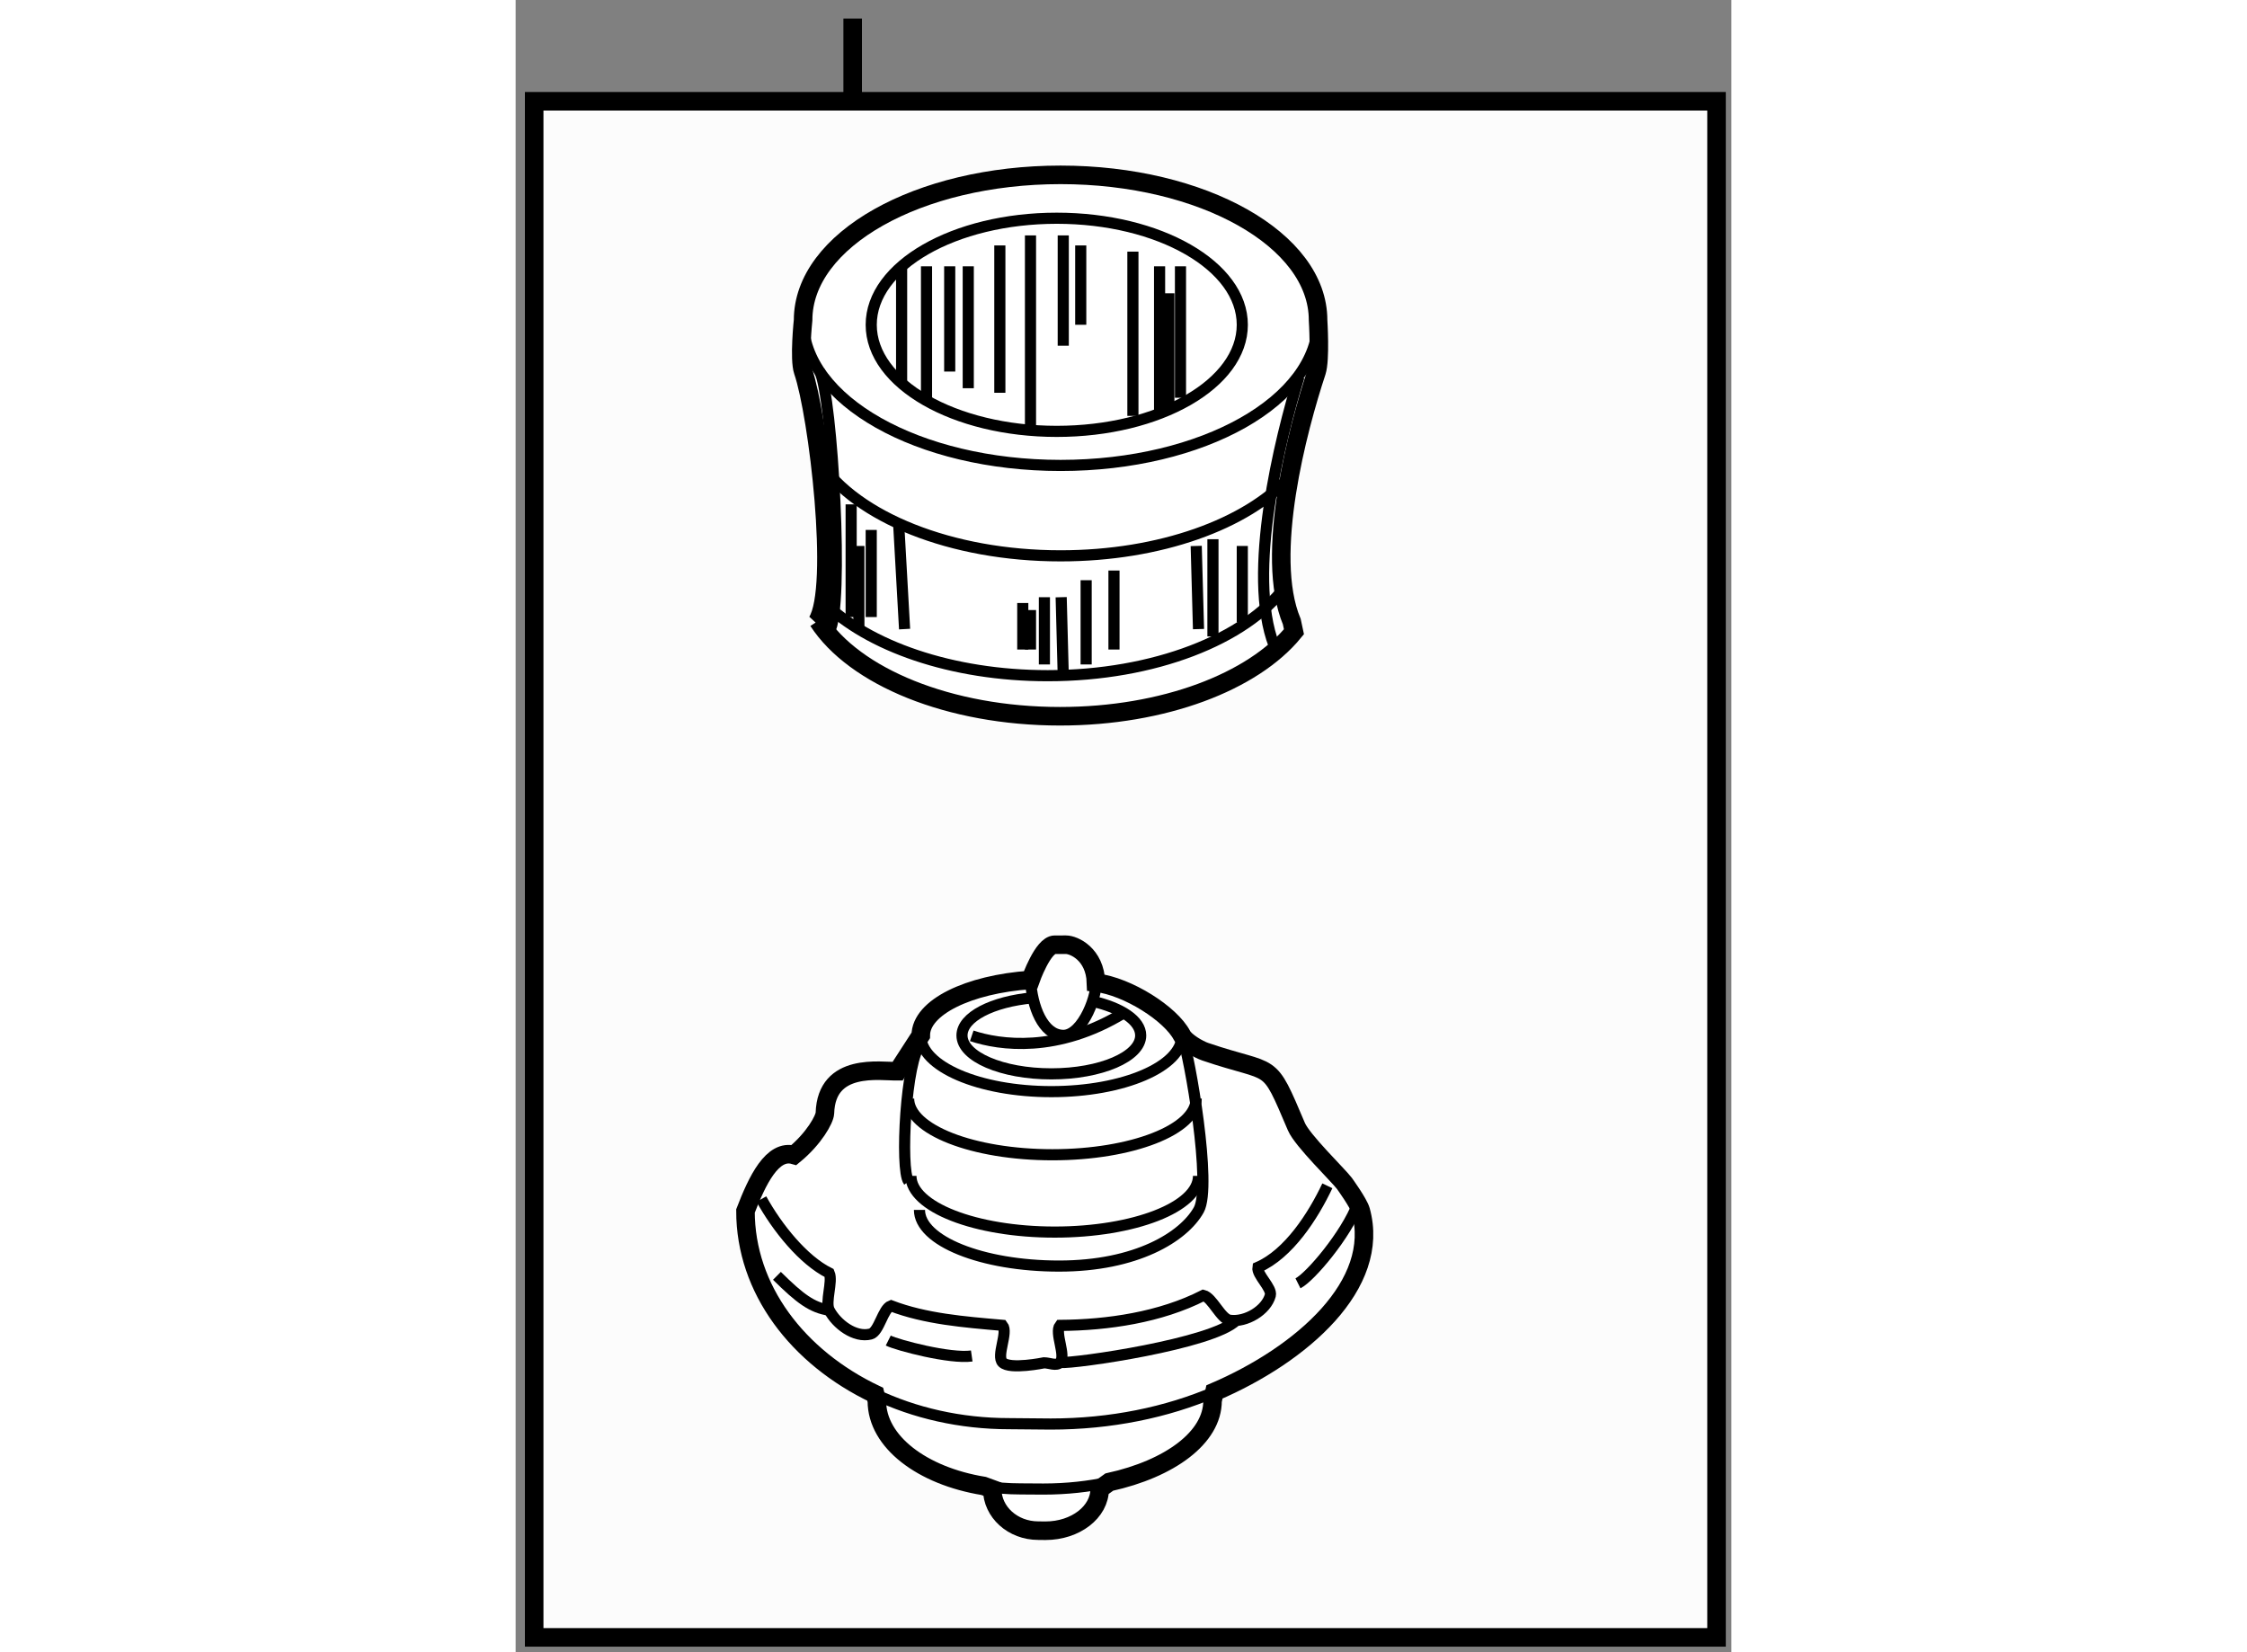 <?xml version="1.0" encoding="utf-8"?>
<!-- Generator: Adobe Illustrator 15.1.0, SVG Export Plug-In . SVG Version: 6.00 Build 0)  -->
<!DOCTYPE svg PUBLIC "-//W3C//DTD SVG 1.1//EN" "http://www.w3.org/Graphics/SVG/1.1/DTD/svg11.dtd">
<svg version="1.1" xmlns="http://www.w3.org/2000/svg" xmlns:xlink="http://www.w3.org/1999/xlink" x="0px" y="0px" width="244.8px"
	 height="180px" viewBox="10.784 101.448 32.763 44.525" enable-background="new 0 0 244.8 180" xml:space="preserve">
	
<rect x="10.784" y="101.448" width="32.763" height="44.525" fill="#808080" stroke="none"/>
	
<g><rect x="11.284" y="104.177" fill="#FCFCFC" stroke="#000000" stroke-width="0.5" width="31.863" height="41.396"></rect><line fill="#FCFCFC" stroke="#000000" stroke-width="0.5" x1="19.867" y1="101.948" x2="19.867" y2="103.981"></line></g><g><path fill="#FFFFFF" stroke="#000000" stroke-width="0.5" d="M25.617,126.907c0.208,0,0.781,0.249,0.807,1.021
				c0.86,0.104,2.015,0.843,2.318,1.424c0.088,0.169,0.444,0.377,0.625,0.438c1.896,0.646,1.667,0.158,2.458,2.02
				c0.158,0.372,1.125,1.306,1.292,1.527c0,0,0.385,0.53,0.442,0.736c0.552,1.988-1.575,3.871-3.943,4.886l-0.051,0.24
				c0,0.985-1.146,1.829-2.783,2.189l-0.259,0.187c0,0.621-0.652,1.124-1.459,1.124l-0.195-0.002c-0.686,0-1.241-0.501-1.241-1.12
				l-0.232-0.085c-1.658-0.27-2.877-1.192-2.877-2.289l-0.045-0.182c-2.094-0.997-3.496-2.835-3.496-4.938
				c0.317-0.824,0.725-1.676,1.308-1.51c0.542-0.445,0.825-0.963,0.833-1.128c0.042-1.379,1.5-1.121,1.958-1.128l0.625-0.966
				c0-0.755,1.282-1.38,2.958-1.495c0,0,0.333-0.949,0.653-0.949H25.617z"></path><path fill="none" stroke="#000000" stroke-width="0.3" d="M29.616,138.959c-1.28,0.549-2.792,0.865-4.412,0.865l-1.119-0.01
				c-1.32,0-2.555-0.289-3.614-0.793"></path><path fill="none" stroke="#000000" stroke-width="0.3" d="M26.782,141.389c-0.545,0.12-1.145,0.187-1.775,0.187l-0.611-0.004
				c-0.346,0-0.682-0.027-1.001-0.079"></path><path fill="none" stroke="#000000" stroke-width="0.3" d="M32.659,133.404c-0.384,0.812-1.042,1.836-1.871,2.197
				c-0.034,0.204,0.387,0.557,0.334,0.756c-0.107,0.399-0.653,0.732-1.09,0.671c-0.243-0.034-0.474-0.615-0.713-0.671
				c-1.161,0.592-2.578,0.8-3.865,0.809c-0.154,0.196,0.174,0.82,0,1c-0.099,0.103-0.285,0.008-0.429,0.008
				c0,0-0.922,0.189-1.119-0.01c-0.176-0.178,0.157-0.806,0-1c-1.04-0.09-2.082-0.174-3.006-0.527
				c-0.22,0.081-0.322,0.702-0.55,0.761c-0.425,0.11-0.92-0.269-1.114-0.642c-0.115-0.222,0.099-0.771,0-1
				c-0.703-0.349-1.404-1.226-1.829-1.995"></path><path fill="none" stroke="#000000" stroke-width="0.3" d="M28.742,129.352c0,0.836-1.576,1.514-3.521,1.514
				c-1.944,0-3.521-0.678-3.521-1.514"></path><path fill="none" stroke="#000000" stroke-width="0.3" d="M26.324,128.43c0.775,0.173,1.305,0.521,1.305,0.922
				c0,0.571-1.078,1.035-2.408,1.035c-1.33,0-2.408-0.464-2.408-1.035c0-0.499,0.82-0.915,1.912-1.014"></path><path fill="none" stroke="#000000" stroke-width="0.3" d="M24.659,127.856c0.042,0.718,0.334,1.479,0.875,1.494
				s0.965-1.155,0.88-1.514"></path><path fill="none" stroke="#000000" stroke-width="0.3" d="M23.076,129.362c0.75,0.253,2.314,0.471,4.095-0.617"></path><path fill="none" stroke="#000000" stroke-width="0.3" d="M29.125,131.053c0,0.836-1.735,1.514-3.875,1.514
				c-2.14,0-3.875-0.678-3.875-1.514"></path><path fill="none" stroke="#000000" stroke-width="0.3" d="M29.187,133.137c0,0.836-1.735,1.514-3.875,1.514
				c-2.14,0-3.875-0.678-3.875-1.514"></path><path fill="none" stroke="#000000" stroke-width="0.3" d="M21.708,129.581c-0.409,0.367-0.566,3.401-0.333,3.701"></path><path fill="none" stroke="#000000" stroke-width="0.3" d="M28.742,129.352c0.208,0.556,0.811,4.06,0.452,4.701
				c-0.408,0.729-1.685,1.514-3.764,1.514c-2.078,0-3.763-0.678-3.763-1.514"></path><path fill="none" stroke="#000000" stroke-width="0.3" d="M17.826,135.83c0.625,0.619,0.947,0.857,1.411,0.926"></path><path fill="none" stroke="#000000" stroke-width="0.3" d="M20.826,137.574c0.25,0.125,1.667,0.499,2.25,0.416"></path><path fill="none" stroke="#000000" stroke-width="0.3" d="M25.455,138.166c0.412,0.033,4.121-0.507,4.746-1.133"></path><path fill="none" stroke="#000000" stroke-width="0.3" d="M31.867,136.032c0.333-0.167,1.304-1.319,1.61-2.139"></path></g>



	
<g><path fill="#FFFFFF" stroke="#000000" stroke-width="0.5" d="M31.759,118.473c-1.099,1.345-3.508,2.277-6.304,2.277
				c-2.994,0-5.545-1.069-6.518-2.569l-0.028,0.021c0.583-0.917,0.021-5.598-0.378-6.75c-0.112-0.325,0-1.377,0-1.377
				c0-2.162,3.106-3.915,6.939-3.915s6.939,1.753,6.939,3.915c0,0,0.068,1.064-0.04,1.391c-0.505,1.527-1.418,4.944-0.668,6.736
				L31.759,118.473z"></path><path fill="none" stroke="#000000" stroke-width="0.3" d="M32.409,110.075c0,2.163-3.106,3.916-6.939,3.916
				s-6.939-1.753-6.939-3.916"></path><path fill="none" stroke="#000000" stroke-width="0.3" d="M31.64,114.305c-1.153,1.261-3.483,2.122-6.169,2.122
				c-2.966,0-5.497-1.05-6.49-2.527"></path><path fill="none" stroke="#000000" stroke-width="0.3" d="M31.516,117.266c-1.053,1.405-3.519,2.391-6.393,2.391
				c-2.59,0-4.849-0.801-6.042-1.987"></path><ellipse fill="none" stroke="#000000" stroke-width="0.3" cx="25.367" cy="110.201" rx="5" ry="2.872"></ellipse><path fill="none" stroke="#000000" stroke-width="0.3" d="M18.98,111.461c0.334,0.623,0.668,6.384,0.257,7"></path><line fill="none" stroke="#000000" stroke-width="0.3" x1="19.826" y1="115.04" x2="19.826" y2="118.077"></line><line fill="none" stroke="#000000" stroke-width="0.3" x1="20.367" y1="115.729" x2="20.367" y2="118.077"></line><line fill="none" stroke="#000000" stroke-width="0.3" x1="20.034" y1="116.161" x2="20.034" y2="118.401"></line><line fill="none" stroke="#000000" stroke-width="0.3" x1="21.106" y1="115.554" x2="21.266" y2="118.401"></line><line fill="none" stroke="#000000" stroke-width="0.3" x1="24.451" y1="117.698" x2="24.451" y2="118.952"></line><line fill="none" stroke="#000000" stroke-width="0.3" x1="25.034" y1="117.542" x2="25.034" y2="119.354"></line><line fill="none" stroke="#000000" stroke-width="0.3" x1="25.486" y1="117.542" x2="25.542" y2="119.656"></line><line fill="none" stroke="#000000" stroke-width="0.3" x1="26.159" y1="117.084" x2="26.159" y2="119.354"></line><line fill="none" stroke="#000000" stroke-width="0.3" x1="26.909" y1="116.823" x2="26.909" y2="118.952"></line><line fill="none" stroke="#000000" stroke-width="0.3" x1="24.659" y1="117.888" x2="24.659" y2="118.952"></line><line fill="none" stroke="#000000" stroke-width="0.3" x1="29.125" y1="116.161" x2="29.187" y2="118.401"></line><line fill="none" stroke="#000000" stroke-width="0.3" x1="29.576" y1="115.979" x2="29.576" y2="118.599"></line><line fill="none" stroke="#000000" stroke-width="0.3" x1="30.367" y1="116.161" x2="30.367" y2="118.22"></line><path fill="none" stroke="#000000" stroke-width="0.3" d="M31.893,111.604c-0.505,1.642-1.418,5.314-0.668,7.239"></path><line fill="none" stroke="#000000" stroke-width="0.3" x1="21.186" y1="108.625" x2="21.186" y2="111.776"></line><line fill="none" stroke="#000000" stroke-width="0.3" x1="21.857" y1="108.625" x2="21.857" y2="112.246"></line><line fill="none" stroke="#000000" stroke-width="0.3" x1="22.482" y1="108.625" x2="22.482" y2="111.461"></line><line fill="none" stroke="#000000" stroke-width="0.3" x1="22.982" y1="108.625" x2="22.982" y2="111.91"></line><line fill="none" stroke="#000000" stroke-width="0.3" x1="23.833" y1="108.062" x2="23.833" y2="112.033"></line><line fill="none" stroke="#000000" stroke-width="0.3" x1="24.659" y1="107.792" x2="24.659" y2="113.044"></line><line fill="none" stroke="#000000" stroke-width="0.3" x1="25.542" y1="107.792" x2="25.542" y2="110.765"></line><line fill="none" stroke="#000000" stroke-width="0.3" x1="26.013" y1="108.062" x2="26.013" y2="110.2"></line><line fill="none" stroke="#000000" stroke-width="0.3" x1="27.419" y1="108.229" x2="27.419" y2="112.656"></line><line fill="none" stroke="#000000" stroke-width="0.3" x1="28.138" y1="108.625" x2="28.138" y2="112.56"></line><line fill="none" stroke="#000000" stroke-width="0.3" x1="28.701" y1="108.625" x2="28.701" y2="112.167"></line><line fill="none" stroke="#000000" stroke-width="0.3" x1="28.388" y1="109.352" x2="28.388" y2="112.489"></line></g>


</svg>